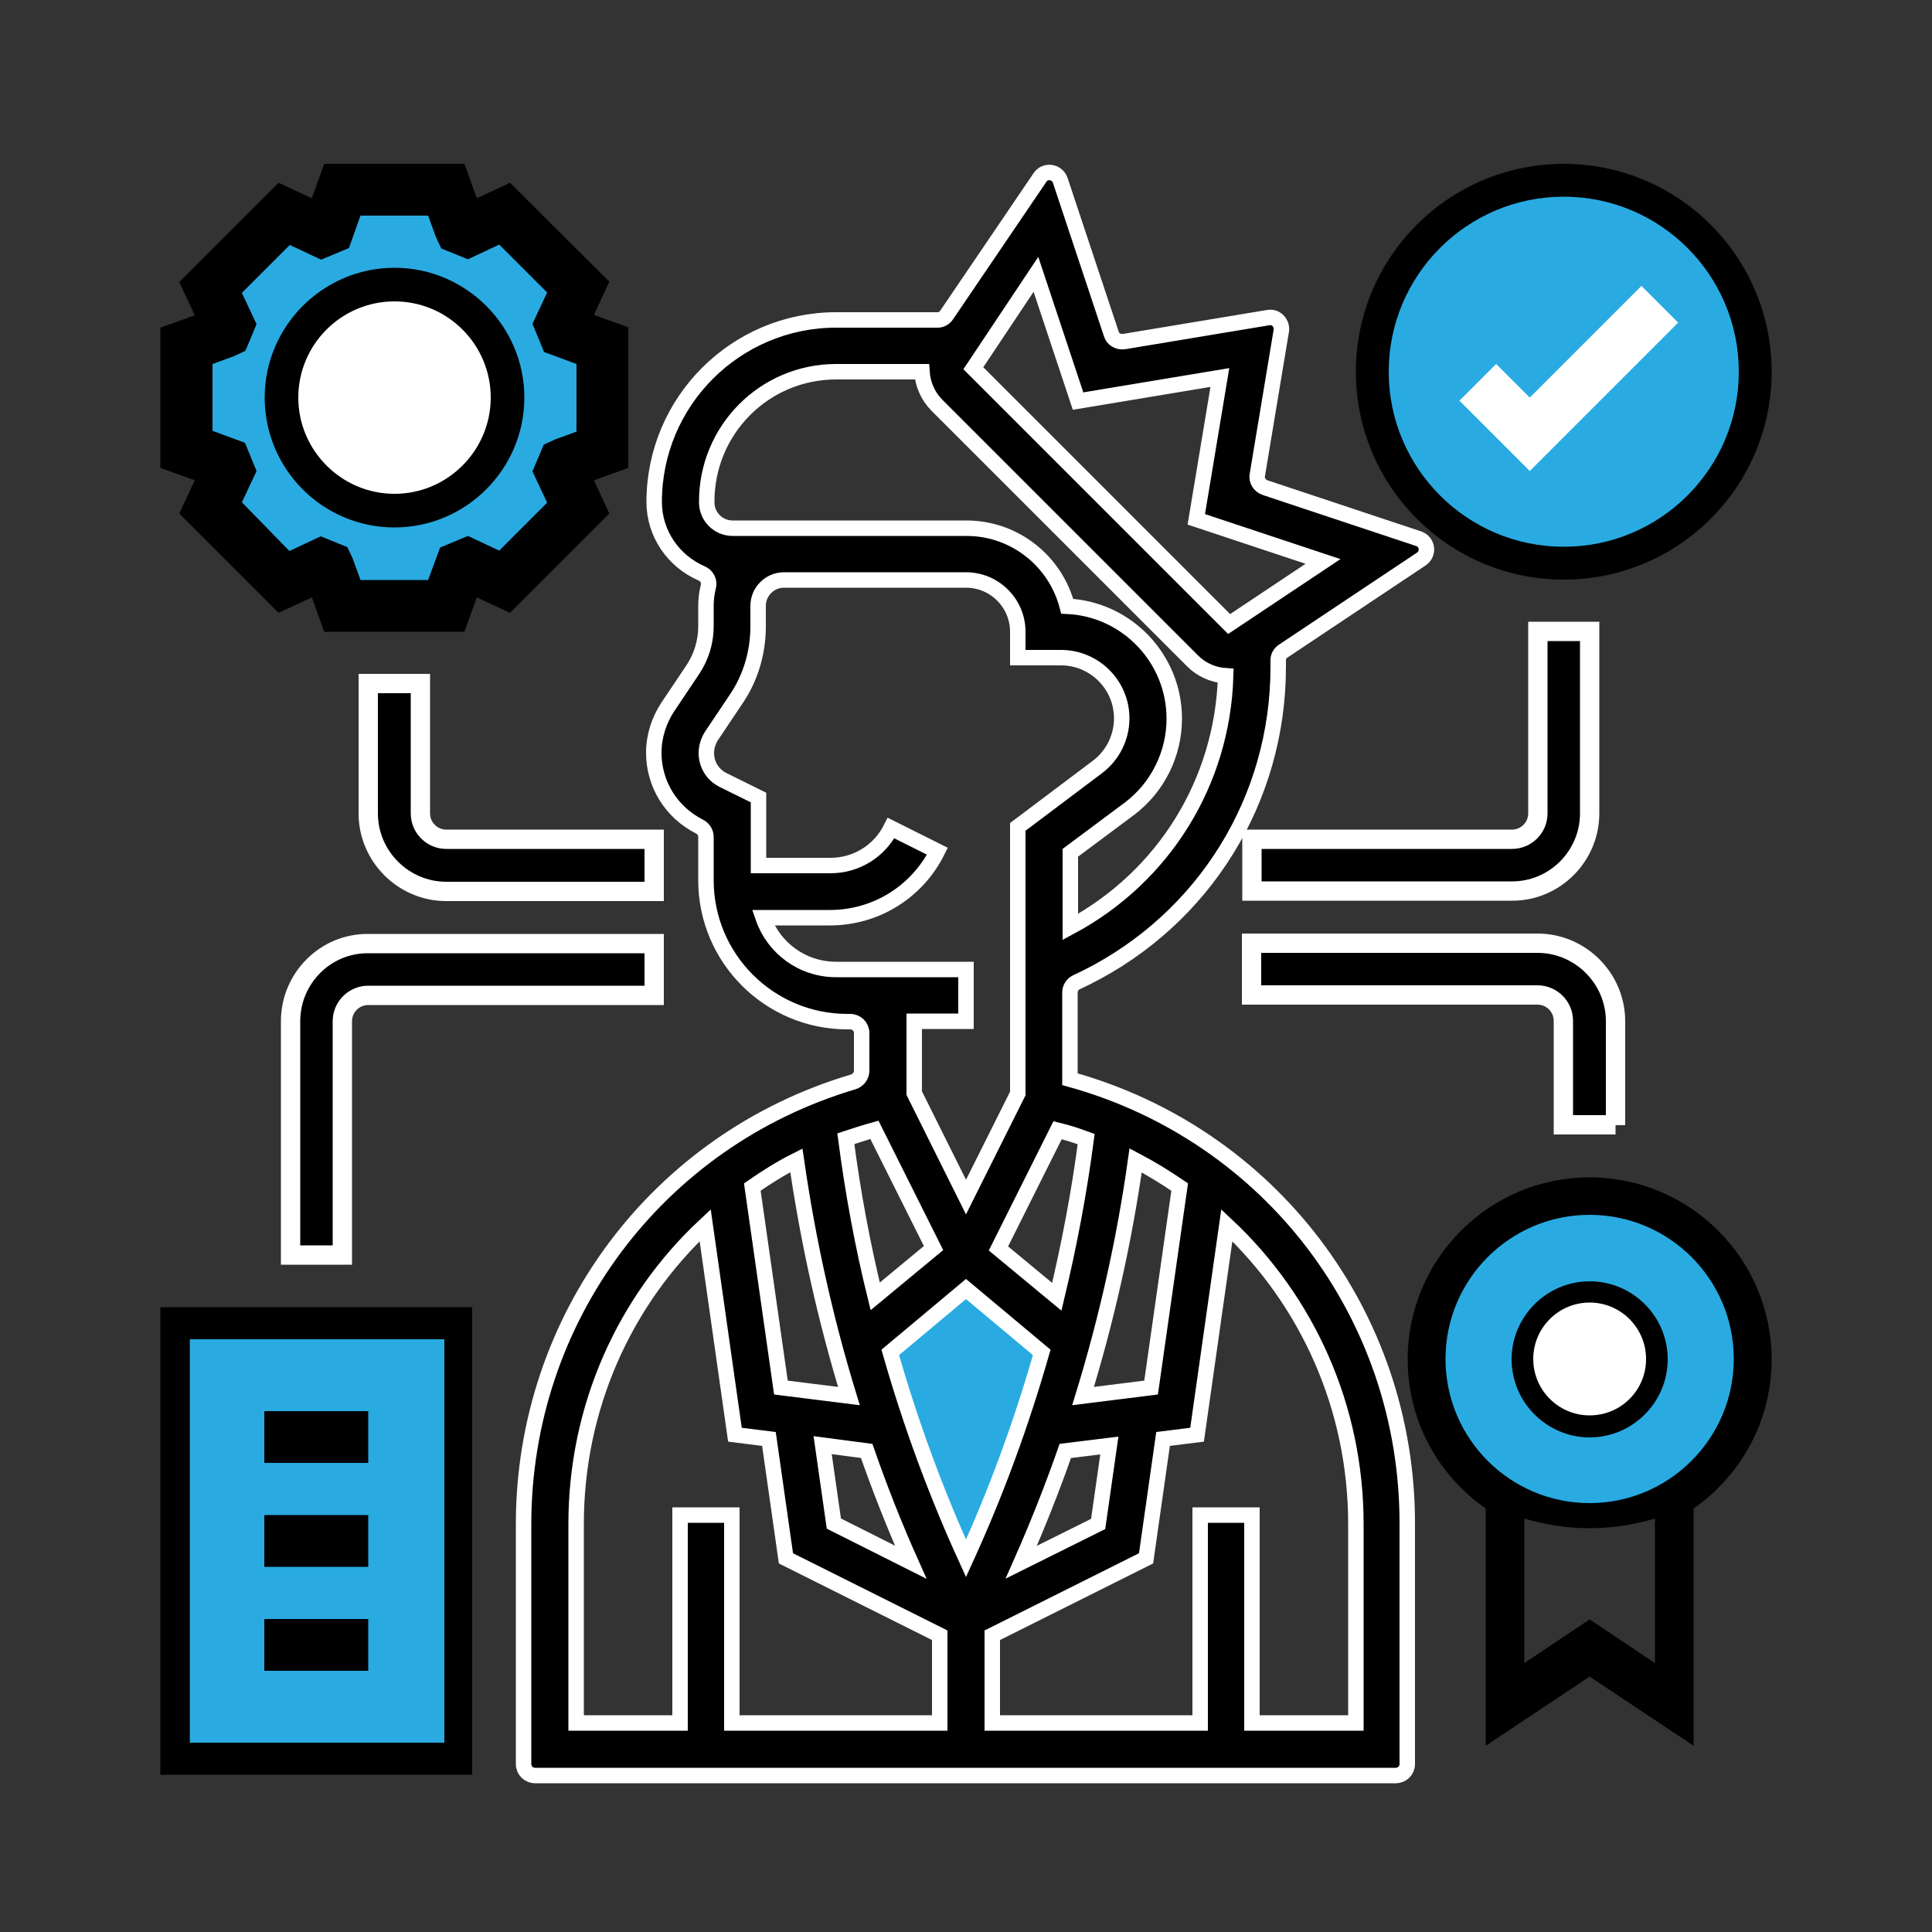 <?xml version="1.0" encoding="utf-8"?>
<!-- Generator: Adobe Illustrator 26.5.0, SVG Export Plug-In . SVG Version: 6.00 Build 0)  -->
<svg version="1.1" xmlns="http://www.w3.org/2000/svg" xmlns:xlink="http://www.w3.org/1999/xlink" x="0px" y="0px"
	 viewBox="0 0 500 500" style="enable-background:new 0 0 500 500;" xml:space="preserve">
<rect x="0" y="0" width="500" height="500" fill="#333333" stroke="none"/>
<style type="text/css">
	.st0{display:none;}
	.st1{display:inline;}
	.st2{fill:#FFFFFF;}
	.st3{fill:#29ABE2;}
	.st4{stroke:#FFFFFF;stroke-width:4;stroke-miterlimit:10;}
	.st5{stroke:#FFFFFF;stroke-width:5;stroke-miterlimit:10;}
</style>
<g id="Layer_1" class="st0">
	<g class="st1">
		<path d="M176.7,268.7c0-22,0-43.5,0-65.5c-7.6,0-15.1,0-22.5,0c-2.4,0-4.9,0.1-7.2-0.3c-7.6-1.5-12.5-8.4-11.8-16.3
			c0.7-8.4,6.6-14.6,14.4-15.1c2.4-0.1,4.8,0,7.4,0c0.4-1,0.8-1.9,0.9-2.8c2-9.2,7.7-15,16.5-18.1c1-0.3,2.4-1.1,2.6-1.9
			c1.6-6.7,6-9.9,13.2-10.1c-1.2-1.3-2-2.3-2.9-3.2c-5.5-5.5-11-10.9-16.4-16.4c-6.4-6.4-6.3-15.1,0.1-21.6
			c12.7-12.7,25.5-25.4,38.1-38.2c1.5-1.5,2.4-3.8,3.4-5.7c2.4-4.3,4.7-8.6,7-13c0.8-1.6,1.7-3.4,1.8-5.2c0.3-4.6,0.1-9.2,0.1-13.8
			c0-2.6,1-4.6,3.9-4.6c2.9,0,3.9,1.9,3.9,4.6c0,3.2,0,6.4,0,10.2c14-7.4,27.5-7.5,41.4,0c0-3.7,0-6.8,0-9.9c0-2.7,0.8-4.9,4-4.9
			c3.2,0,3.9,2.3,3.9,5c0,1.1,0.1,2.2,0,3.3C278,32.7,278.2,40,284,46c1.1,1.1,1.9,2.9,2.2,4.5c1.1,5.4,4.7,9,8.4,12.7
			c11.4,11.3,22.7,22.7,34.1,34c6.8,6.8,6.9,15.2,0.1,22.1c-7.3,7.4-14.6,14.7-22.1,22c-1.5,1.5-2.2,2.7-1.2,5
			c0.9,2.3,0.9,4.9,1.2,6.7c4.1,1.7,8.9,2.3,11.7,5c2.8,2.7,3.5,7.4,5.4,11.8c12.5,1.9,14,3.7,14,17.9c0,35,0,70-0.1,105
			c0,3.5,0.7,4.8,4.5,4.7c13.4-0.3,26.8-0.1,40.2-0.1c11.9,0,18.9,7,18.9,18.9c0,49.4,0,98.8,0,148.1c0,11.6-7.1,18.7-18.8,18.7
			c-88.4,0-176.8,0-265.1,0c-11.6,0-18.8-7.1-18.8-18.7c0-58.8,0-117.6,0-176.4c0-12.3,6.9-19.3,19.3-19.3c18,0,36,0,54,0
			C173.4,268.7,175,268.7,176.7,268.7z M325.1,475.2c1.9,0,3.2,0,4.6,0c17.3,0,34.5,0,51.8,0c8.7,0,12-3.3,12-12
			c0-48.4,0-96.8,0-145.2c0-9.6-3.1-12.7-12.8-12.7c-52.4,0-104.8-0.1-157.2,0.1c-6.3,0-11.5-1.7-16.2-5.8
			c-7.6-6.6-15.4-12.8-23-19.3c-2.8-2.4-5.9-3.5-9.6-3.5c-19,0.1-37.9,0-56.9,0c-7.9,0-11.4,3.6-11.4,11.6c0,58.5,0,117.1,0,175.6
			c0,7.7,3.5,11.3,11.3,11.3c17.9,0,35.7,0,53.6,0c1,0,2.1-0.1,3.5-0.2c0-5.6,0-11,0-16.4c0-12.5,7.1-19.6,19.5-19.6
			c37.1,0,74.1,0,111.2,0c12.4,0,19.5,7,19.5,19.5C325.1,463.9,325.1,469.3,325.1,475.2z M283.2,269.4c-7.2,0-13.4,0-19.5,0
			c-2.3,0-2.8,1.4-2.8,3.3c0,3,0,6,0,9.1c0,2.7-1.1,4.6-3.9,4.5c-2.8,0-3.9-2-3.9-4.6c0-3,0-6,0-9.1c0-7.3,3.8-11.1,11.2-11.1
			c6.8-0.1,13.5,0,20.3,0c8.4-0.1,14.1-5.8,14.1-14.1c0-21.4,0-42.7,0-64.1c0-1.3,0-2.6,0-4.2c-1.8,0-3.1,0-4.4,0
			c-19.2,0-38.4,0-57.6,0c-1.2,0-2.7,0.4-3.5-0.2c-1.3-0.9-3-2.6-2.9-3.8c0-1.3,1.8-2.7,3.1-3.6c0.7-0.5,2.1-0.2,3.2-0.2
			c19.2,0,38.4,0,57.6,0c1.4,0,2.8,0,4.6,0c0-6.6,0-12.6,0-18.6c0-5.2-0.9-6.1-6.1-6.1c-22.8,0-45.6,0-68.4,0c-1.3,0-2.6,0-4.3,0
			c0,3.7,0.3,7-0.1,10.1c-0.2,1.8-1.1,4.4-2.4,4.9c-1.3,0.6-3.9-0.5-5.2-1.7c-4-3.6-7.7-7.6-11.6-11.4c-2.2-2.1-11.6-3-13.9-1.2
			c-0.7,0.5-1,1.4-1.6,2.2c12.6,4.9,14.5,7,19.8,21.7c2.2,0,4.4-0.1,6.7,0c8.7,0.3,15.3,7.4,15.2,16.6c-0.1,8.9-6.4,15.1-15.4,15.2
			c-7.5,0.1-15,0-22.4,0c-1.3,0-2.5,0.1-3.7,0.2c-0.2,0.7-0.3,0.9-0.3,1.1c0,21.4-0.1,42.7,0,64.1c0,0.9,0.5,2.2,1.2,2.7
			c9.4,7.9,18.8,15.8,28.5,23.5c1.7,1.4,4.4,2.3,6.6,2.4c11,0.2,22,0.1,32.9,0.1c1.1,0,2.5-0.3,3.2-1
			C265.7,287.6,274,278.9,283.2,269.4z M183,475.2c1.5,0,2.9,0,4.3,0c27,0,54.1,0,81.1,0c14.8,0,29.7-0.1,44.5,0.1
			c3.2,0,4.6-0.6,4.3-4.1c-0.3-4-0.1-8-0.1-11.9c0-8.9-3.4-12.3-12.2-12.3c-36.3,0-72.7,0-109,0c-1.6,0-3.1,0-4.7,0.2
			c-4.4,0.6-7.9,3.4-8.2,7.8C182.7,461.4,183,468.1,183,475.2z M219.7,138.5c20.4,0,40.2,0,60.4,0c0-6-0.2-11.8,0.1-17.5
			c0.1-1.9,1.1-4.2,2.4-5.6c2.1-2.4,4.7-4.4,7-6.4c-5.1-5.1-9.5-9.6-13.9-14c-17.2,12.6-34.4,12.6-51.6,0.1
			c-4.4,4.4-8.9,8.9-14,13.9c1.7,1.5,3.4,3,5.2,4.4c3.5,2.6,4.7,6,4.4,10.4C219.5,128.6,219.7,133.6,219.7,138.5z M267.7,297.1
			c1.8,0.1,2.8,0.2,3.9,0.2c13,0,26.1-0.1,39.1,0.1c3.2,0,3.7-1.2,3.7-4c-0.1-41.7,0-83.5,0-125.2c0-5.3-2.2-6.9-7.9-5.4
			c0,1.2,0,2.5,0,3.8c0,26.8-0.1,53.6,0.1,80.3c0.1,6.8-2.3,12.1-6.9,16.8c-7.6,7.7-15.1,15.6-22.6,23.4
			C274.1,290.3,271.1,293.4,267.7,297.1z M180.7,195.3c10,0,20,0,30.1,0c5,0,7.9-2.8,8-7.4c0.1-4.8-3.1-8.5-7.8-8.7
			c-2.5-0.1-5.1,0-7.6,0c-6,0-6.5-0.5-6.9-6.5c-0.7-10.9-11.3-18-21.2-14c-6.5,2.6-9.7,7.7-10,14.6c-0.2,5-1,5.8-6,5.9
			c-2.4,0-4.8,0-7.2,0c-5.5,0.1-9,3.4-9,8.6c0,4.7,3.2,7.4,8.7,7.4C161.3,195.3,171,195.3,180.7,195.3z M249.6,96.4
			c16.8,0.4,31.3-13.5,31.6-30.2c0.4-17.6-13.3-32-30.6-32.3c-17-0.3-31.4,13.4-31.8,30.4C218.4,81.8,232,96,249.6,96.4z
			 M211.8,148.7c0-9.5,0-18-0.1-26.5c0-0.8-0.8-1.7-1.3-2.4c-4.1-5.6-9.3-8.9-16.5-7.4c-0.8,0.2-1.7,0-2.5,0c-2.5-0.2-4.2-1.5-4-4.1
			c0.1-2.4,1.7-3.6,4.1-3.7c3.1,0,6.3,0.1,9.4-0.1c1.2-0.1,2.6-0.6,3.5-1.4c4.4-4.2,8.6-8.4,12.8-12.8c0.5-0.5,1-1.8,0.7-2.4
			c-2.6-6-5.3-11.9-8-18c-11.1,11.1-22.7,22.6-34.2,34.3c-2.4,2.5-2.4,6,0.1,8.5C187.5,124.5,199.3,136.2,211.8,148.7z M288.1,138.3
			c8.4,1.4,9.2,1.2,14.7-4.3c6.6-6.6,13.1-13.1,19.7-19.7c4.6-4.6,4.6-7.6-0.1-12.2c-7.7-7.7-15.4-15.3-23-23
			c-3.3-3.3-6.4-6.8-9.2-9.8c-2.9,6.5-5.6,12.3-8.1,18.3c-0.3,0.7,0.3,2.2,1,2.9c4,4.2,8.1,8.3,12.3,12.3c0.9,0.9,2.5,1.4,3.8,1.5
			c3.1,0.2,6.3,0.1,9.4,0.1c2.4,0,3.9,1.4,4,3.8c0.1,2.4-1.4,3.8-3.8,4c-1.7,0.1-3.4,0.3-5.1,0.1c-5-0.8-8.9,0.8-11.8,4.9
			c-1.2,1.6-3.5,3-3.6,4.7C287.8,127.3,288.1,132.9,288.1,138.3z M329.9,297c0-1.4,0-2.6,0-3.8c0-36.4,0-72.9,0-109.3
			c0-5.6-2-7-7.4-5.5c0,39.5,0,79,0,118.6C325,297,327.2,297,329.9,297z"/>
		<path d="M106.7,205.4c-0.1,2.5-0.2,3.8-0.2,5c0,12.7,0,25.3,0,38c0,2.9-0.7,5.3-4,5.3c-3.3,0-4.1-2.5-3.9-5.3c0-1,0-1.9,0-2.9
			c0-11.7,0-23.4,0-35.1c0-1.2,0-2.4,0-4.7c-3.9,3.9-7.2,7.1-10.5,10.4c-3.6,3.6-5.9,4.2-7.9,2.1c-1.9-2-1.3-4.1,2.2-7.6
			c5.3-5.3,10.6-10.6,15.9-15.9c3.4-3.4,5.1-3.5,8.5-0.1c5.6,5.6,11.3,11.2,16.9,16.9c2.7,2.8,3.2,5.1,1.1,6.8
			c-2.7,2.3-4.8,0.8-6.8-1.3C114.4,213.4,110.9,209.8,106.7,205.4z"/>
		<path d="M401.3,206.8c0,3.1,0,6.2,0,9.3c0,10.9,0,21.7,0,32.6c0,2.9-0.9,5.2-4.2,5.1c-3.1-0.1-3.7-2.4-3.7-5.1c0-12.7,0-25.3,0-38
			c0-1.3,0-2.6,0-5c-4.4,4.3-8,8-11.6,11.5c-2.6,2.6-5.1,3-6.8,1c-2.2-2.6-0.8-4.6,1.2-6.6c5.7-5.7,11.4-11.4,17.1-17.1
			c3.1-3.1,4.9-3,8,0c5.8,5.8,11.6,11.6,17.4,17.4c1.9,1.9,3.1,4,1,6.3c-2.2,2.4-4.5,1.5-6.6-0.6c-3.6-3.7-7.2-7.4-10.8-11.2
			C402,206.5,401.7,206.7,401.3,206.8z"/>
		<path class="st2" d="M325.1,475.2c0-5.9,0-11.3,0-16.7c0-12.5-7.1-19.5-19.5-19.5c-37.1,0-74.1,0-111.2,0
			c-12.4,0-19.5,7.1-19.5,19.6c0,5.4,0,10.8,0,16.4c-1.4,0.1-2.5,0.2-3.5,0.2c-17.9,0-35.7,0-53.6,0c-7.7,0-11.3-3.6-11.3-11.3
			c0-58.5,0-117.1,0-175.6c0-8,3.6-11.6,11.4-11.6c19,0,37.9,0,56.9,0c3.7,0,6.7,1.1,9.6,3.5c7.6,6.5,15.4,12.8,23,19.3
			c4.7,4.1,9.9,5.8,16.2,5.8c52.4-0.1,104.8-0.1,157.2-0.1c9.7,0,12.8,3.1,12.8,12.7c0,48.4,0,96.8,0,145.2c0,8.7-3.3,12-12,12
			c-17.3,0-34.5,0-51.8,0C328.3,475.2,327,475.2,325.1,475.2z M250.3,398.9c-7.6,0-15.2,0-22.8,0c-18.2,0-36.4,0-54.7,0
			c-2.9,0-5.2,0.9-5.2,4.1c0.1,3.1,2.4,3.9,5.1,3.8c0.5,0,1,0,1.4,0c50.6,0,101.1,0,151.7,0c1,0,2.2,0.3,2.8-0.1
			c1.3-1,3.3-2.4,3.2-3.6c-0.1-1.4-1.8-3-3.2-4c-0.7-0.5-2.1-0.2-3.2-0.2C300.5,398.9,275.4,398.9,250.3,398.9z M250,345.1
			c-25.1,0-50.2,0-75.3,0c-1.1,0-2.4-0.4-3.2,0.1c-1.5,0.9-3.6,2.3-3.6,3.5c-0.1,1.3,1.8,2.9,3.2,4c0.7,0.5,2.1,0.2,3.2,0.2
			c50.4,0,100.9,0,151.3,0c1.3,0,2.9,0.2,3.9-0.4c1.2-0.8,2.8-2.6,2.6-3.7c-0.2-1.4-1.9-2.7-3.2-3.6c-0.8-0.5-2.1-0.2-3.2-0.2
			C300.4,345.1,275.2,345.1,250,345.1z M210.5,372c-11.8,0-23.7,0-35.5,0c-0.7,0-1.5,0-2.2,0c-2.8-0.2-5,0.8-5.1,3.8
			c-0.1,3.2,2.3,4.1,5.2,4.1c24.9,0,49.7,0,74.6,0c2.9,0,5.2-0.7,5.2-4c0-3.4-2.5-3.9-5.3-3.9C235.1,372,222.8,372,210.5,372z
			 M153.4,305.2C153.4,305.2,153.4,305.2,153.4,305.2c9.5,0,19.1,0,28.6,0c2.8,0,5.5-0.2,5.8-3.9c0.2-2.7-1.6-4-5.5-4
			c-19.2,0-38.3,0-57.5,0c-2.8,0-5.3,0.5-5.2,4c0.1,3.4,2.5,3.9,5.3,3.9C134.3,305.1,143.8,305.2,153.4,305.2z M299.4,372
			c-9.3,0-18.6,0-27.8,0c-2.8,0-4.9,0.9-4.9,4c0,3.1,2.2,3.9,5,3.9c18.4,0,36.9,0,55.3,0c2.9,0,5.3-0.9,5.2-4c0-3.2-2.5-3.9-5.4-3.9
			C317.7,372.1,308.5,372,299.4,372z"/>
		<path class="st2" d="M283.2,269.4c-9.2,9.5-17.5,18.2-25.9,26.8c-0.7,0.7-2.1,1-3.2,1c-11,0.1-22,0.2-32.9-0.1
			c-2.2,0-4.9-1-6.6-2.4c-9.6-7.7-19-15.6-28.5-23.5c-0.7-0.6-1.2-1.8-1.2-2.7c0-21.4,0-42.7,0-64.1c0-0.2,0.1-0.5,0.3-1.1
			c1.1-0.1,2.4-0.2,3.7-0.2c7.5,0,15,0,22.4,0c9-0.1,15.3-6.4,15.4-15.2c0.1-9.1-6.5-16.2-15.2-16.6c-2.3-0.1-4.6,0-6.7,0
			c-5.3-14.7-7.1-16.8-19.8-21.7c0.5-0.8,0.9-1.7,1.6-2.2c2.4-1.8,11.8-1,13.9,1.2c3.9,3.8,7.5,7.8,11.6,11.4
			c1.3,1.2,3.9,2.2,5.2,1.7c1.3-0.6,2.2-3.1,2.4-4.9c0.4-3.2,0.1-6.5,0.1-10.1c1.7,0,3,0,4.3,0c22.8,0,45.6,0,68.4,0
			c5.2,0,6.1,0.9,6.1,6.1c0,6,0,12,0,18.6c-1.8,0-3.2,0-4.6,0c-19.2,0-38.4,0-57.6,0c-1.1,0-2.4-0.3-3.2,0.2
			c-1.3,0.9-3.1,2.4-3.1,3.6c0,1.3,1.6,2.9,2.9,3.8c0.8,0.6,2.3,0.2,3.5,0.2c19.2,0,38.4,0,57.6,0c1.3,0,2.6,0,4.4,0
			c0,1.6,0,2.9,0,4.2c0,21.4,0,42.7,0,64.1c0,8.3-5.7,14-14.1,14.1c-6.8,0.1-13.5,0-20.3,0c-7.4,0.1-11.1,3.8-11.2,11.1
			c0,3,0,6,0,9.1c0,2.7,1.1,4.6,3.9,4.6c2.8,0,4-1.8,3.9-4.5c0-3,0-6,0-9.1c0-2,0.6-3.3,2.8-3.3
			C269.8,269.4,275.9,269.4,283.2,269.4z M241.7,235.3c12.8,0,25.6,0,38.4,0c2.7,0,4.6-0.9,4.6-3.8c0-2.9-1.9-4-4.5-4
			c-0.4,0-0.7,0-1.1,0c-25,0-50,0-74.9,0c-3.9,0-5.7,1.4-5.6,4.1c0.2,3.5,2.7,3.8,5.4,3.8C216.6,235.3,229.2,235.3,241.7,235.3z
			 M257.6,193.5c-7.5,0-15,0-22.4,0c-2.9,0-5.3,0.7-5.2,4.1c0.1,3.1,2.4,3.8,5.1,3.8c14.8,0,29.7,0,44.5,0c2.8,0,5.2-0.7,5.1-4.1
			c-0.1-3.2-2.4-3.8-5.1-3.8C272.3,193.5,264.9,193.5,257.6,193.5z M261.5,244.5c-6.3,0-12.5,0-18.8,0c-2.8,0-4.9,1-4.9,4
			c0,3,2.2,3.9,5,3.9c12.3,0,24.6,0,36.9,0c2.7,0,4.9-0.7,5-3.8c0.1-3.4-2.3-4.1-5.1-4.1C273.5,244.6,267.5,244.5,261.5,244.5z
			 M222.1,218.4c6.3,0,12.5,0,18.8,0c2.6,0,4.6-1,4.7-3.9c0-3.1-2-4-4.8-4c-12.3,0-24.6,0-36.9,0c-2.8,0-5.3,0.7-5.2,4
			c0.1,3.4,2.6,3.9,5.4,3.9C210,218.4,216.1,218.4,222.1,218.4z M222.1,269.4c6,0,12,0,18.1,0c2.8,0,5.3-0.4,5.4-3.8
			c0-3.3-2.4-4.1-5.2-4.1c-12.2,0-24.3,0-36.5,0c-2.8,0-5.2,0.7-5.2,4.1c0,3.1,2.3,3.8,5,3.8C209.8,269.3,216,269.4,222.1,269.4z
			 M230.3,278.6c-3.6,0-7.2,0.1-10.8,0c-2.7-0.1-4.6,1-4.7,3.8c-0.1,2.7,1.7,4.1,4.4,4.1c7.3,0,14.7,0,22,0c2.7,0,4.4-1.3,4.3-4.2
			c-0.1-2.7-1.9-3.7-4.4-3.7C237.5,278.6,233.9,278.6,230.3,278.6z M213.6,252.4c3.6,0,7.2,0,10.8,0c2.6,0,4.2-1.4,4.2-4
			c-0.1-2.5-1.6-3.9-4.3-3.9c-7.1,0-14.2,0-21.3,0c-2.5,0-4.3,1.1-4.3,3.8c-0.1,2.9,1.8,4,4.4,4.1
			C206.6,252.4,210.1,252.4,213.6,252.4z M270,218.4c3.5,0,7,0,10.5,0c2.5,0,4.2-1.3,4.2-3.9c0-2.7-1.6-3.9-4.1-3.9
			c-7.1,0-14.2,0-21.3,0c-2.7,0-4.5,1.1-4.4,4c0.1,2.7,1.8,3.8,4.3,3.8C262.8,218.4,266.4,218.4,270,218.4z"/>
		<path class="st3" d="M183,475.2c0-7.1-0.3-13.7,0.1-20.3c0.3-4.4,3.8-7.3,8.2-7.8c1.5-0.2,3.1-0.2,4.7-0.2c36.3,0,72.7,0,109,0
			c8.8,0,12.2,3.5,12.2,12.3c0,4-0.2,8,0.1,11.9c0.3,3.5-1.1,4.2-4.3,4.1c-14.8-0.1-29.7-0.1-44.5-0.1c-27,0-54.1,0-81.1,0
			C185.9,475.2,184.5,475.2,183,475.2z"/>
		<path class="st3" d="M267.7,297.1c3.4-3.6,6.4-6.8,9.3-9.8c7.5-7.8,15-15.7,22.6-23.4c4.6-4.7,6.9-10,6.9-16.8
			c-0.2-26.8-0.1-53.6-0.1-80.3c0-1.3,0-2.6,0-3.8c5.7-1.5,7.9,0,7.9,5.4c0,41.7,0,83.5,0,125.2c0,2.8-0.5,4-3.7,4
			c-13-0.2-26.1-0.1-39.1-0.1C270.5,297.3,269.5,297.2,267.7,297.1z"/>
		<path class="st3" d="M180.7,195.3c-9.7,0-19.3,0-29,0c-5.5,0-8.7-2.7-8.7-7.4c0-5.2,3.4-8.6,9-8.6c2.4,0,4.8,0,7.2,0
			c5,0,5.8-0.9,6-5.9c0.3-6.9,3.5-12,10-14.6c9.9-4,20.5,3.1,21.2,14c0.4,6,0.9,6.5,6.9,6.5c2.5,0,5.1-0.1,7.6,0
			c4.7,0.2,7.9,3.9,7.8,8.7c-0.1,4.6-3,7.3-8,7.4C200.7,195.3,190.7,195.3,180.7,195.3z"/>
		<path class="st3" d="M249.6,96.4C232,96,218.4,81.8,218.7,64.3c0.4-17,14.8-30.7,31.8-30.4c17.4,0.3,31,14.7,30.6,32.3
			C280.8,82.9,266.3,96.8,249.6,96.4z M250.1,44.6c-11.6,0-20.9,9.1-20.8,20.5c0.1,11.6,9.2,20.6,20.7,20.7
			c11.4,0.1,20.7-9.3,20.7-20.8C270.6,53.8,261.4,44.6,250.1,44.6z"/>
		<path class="st2" d="M211.8,148.7c-12.5-12.5-24.3-24.2-36-36c-2.5-2.5-2.6-6.1-0.1-8.5c11.5-11.7,23.1-23.2,34.2-34.3
			c2.7,6,5.4,11.9,8,18c0.3,0.6-0.2,1.8-0.7,2.4c-4.2,4.3-8.4,8.6-12.8,12.8c-0.8,0.8-2.3,1.3-3.5,1.4c-3.1,0.2-6.3,0-9.4,0.1
			c-2.4,0-4,1.3-4.1,3.7c-0.1,2.6,1.5,3.9,4,4.1c0.8,0.1,1.7,0.2,2.5,0c7.3-1.4,12.4,1.9,16.5,7.4c0.5,0.7,1.3,1.6,1.3,2.4
			C211.8,130.6,211.8,139.2,211.8,148.7z"/>
		<path class="st2" d="M288.1,138.3c0-5.4-0.3-11,0.2-16.4c0.1-1.7,2.4-3.1,3.6-4.7c3-4.1,6.8-5.7,11.8-4.9c1.6,0.2,3.4,0.1,5.1-0.1
			c2.4-0.2,3.9-1.6,3.8-4c-0.1-2.4-1.6-3.7-4-3.8c-3.1-0.1-6.3,0.1-9.4-0.1c-1.3-0.1-2.8-0.7-3.8-1.5c-4.2-4-8.3-8.1-12.3-12.3
			c-0.7-0.7-1.3-2.2-1-2.9c2.5-5.9,5.2-11.8,8.1-18.3c2.8,3,5.9,6.5,9.2,9.8c7.6,7.7,15.3,15.4,23,23c4.7,4.7,4.7,7.6,0.1,12.2
			c-6.6,6.6-13.1,13.1-19.7,19.7C297.4,139.5,296.6,139.7,288.1,138.3z"/>
		<path class="st2" d="M329.9,297c-2.6,0-4.9,0-7.4,0c0-39.6,0-79.1,0-118.6c5.4-1.5,7.4,0,7.4,5.5c0,36.4,0,72.9,0,109.3
			C329.9,294.4,329.9,295.6,329.9,297z"/>
		<path d="M250.3,398.9c25.1,0,50.2,0,75.3,0c1.1,0,2.5-0.4,3.2,0.2c1.4,1.1,3.1,2.6,3.2,4c0.1,1.1-1.9,2.6-3.2,3.6
			c-0.6,0.5-1.9,0.1-2.8,0.1c-50.6,0-101.1,0-151.7,0c-0.5,0-1,0-1.4,0c-2.7,0.1-5-0.7-5.1-3.8c-0.1-3.3,2.3-4.1,5.2-4.1
			c18.2,0,36.4,0,54.7,0C235.1,398.9,242.7,398.9,250.3,398.9z"/>
		<path d="M250,345.1c25.2,0,50.4,0,75.6,0c1.1,0,2.4-0.4,3.2,0.2c1.3,0.9,3,2.3,3.2,3.6c0.2,1.1-1.4,2.8-2.6,3.7
			c-1,0.6-2.6,0.4-3.9,0.4c-50.4,0-100.9,0-151.3,0c-1.1,0-2.5,0.3-3.2-0.2c-1.4-1.1-3.2-2.7-3.2-4c0.1-1.3,2.1-2.6,3.6-3.5
			c0.8-0.5,2.1-0.1,3.2-0.1C199.8,345.1,224.9,345.1,250,345.1z"/>
		<path d="M210.5,372c12.3,0,24.6,0,36.9,0c2.8,0,5.3,0.4,5.3,3.9c0,3.3-2.3,4-5.2,4c-24.9,0-49.7,0-74.6,0c-2.9,0-5.3-0.9-5.2-4.1
			c0.1-3,2.3-4,5.1-3.8c0.7,0,1.4,0,2.2,0C186.8,372,198.6,372,210.5,372z"/>
		<path d="M153.4,305.2c-9.5,0-19.1,0-28.6,0c-2.8,0-5.3-0.5-5.3-3.9c-0.1-3.4,2.4-4,5.2-4c19.2,0,38.3,0,57.5,0
			c3.9,0,5.7,1.3,5.5,4c-0.3,3.7-3,3.9-5.8,3.9C172.4,305.2,162.9,305.2,153.4,305.2C153.4,305.2,153.4,305.2,153.4,305.2z"/>
		<path d="M299.4,372c9.2,0,18.3,0,27.5,0c2.9,0,5.3,0.6,5.4,3.9c0,3.2-2.3,4.1-5.2,4c-18.4,0-36.9,0-55.3,0c-2.7,0-4.9-0.8-5-3.9
			c0-3.1,2.1-4,4.9-4C280.8,372,290.1,372,299.4,372z"/>
		<path d="M241.7,235.3c-12.5,0-25.1,0-37.6,0c-2.7,0-5.2-0.3-5.4-3.8c-0.2-2.7,1.7-4.1,5.6-4.1c25,0,50,0,74.9,0c0.4,0,0.7,0,1.1,0
			c2.6,0.1,4.5,1.1,4.5,4c0,2.9-2,3.8-4.6,3.8C267.3,235.3,254.5,235.3,241.7,235.3z"/>
		<path d="M257.6,193.5c7.4,0,14.7,0,22.1,0c2.7,0,5,0.6,5.1,3.8c0.1,3.4-2.3,4.1-5.1,4.1c-14.8,0-29.7,0-44.5,0
			c-2.7,0-5-0.8-5.1-3.8c-0.1-3.3,2.3-4.1,5.2-4.1C242.6,193.5,250.1,193.5,257.6,193.5z"/>
		<path d="M261.5,244.5c6,0,12,0,18.1,0c2.9,0,5.2,0.7,5.1,4.1c-0.1,3.1-2.3,3.8-5,3.8c-12.3,0-24.6,0-36.9,0c-2.8,0-5-0.9-5-3.9
			c0-3,2.1-4,4.9-4C249,244.6,255.2,244.5,261.5,244.5z"/>
		<path d="M222.1,218.4c-6,0-12,0-18.1,0c-2.8,0-5.3-0.5-5.4-3.9c-0.1-3.4,2.4-4,5.2-4c12.3,0,24.6,0,36.9,0c2.8,0,4.8,0.9,4.8,4
			c0,2.9-2,3.9-4.7,3.9C234.6,218.4,228.3,218.4,222.1,218.4z"/>
		<path d="M222.1,269.4c-6.1,0-12.3,0-18.4,0c-2.7,0-5-0.7-5-3.8c0-3.3,2.3-4.1,5.2-4.1c12.2,0,24.3,0,36.5,0c2.8,0,5.2,0.7,5.2,4.1
			c0,3.4-2.6,3.9-5.4,3.8C234.1,269.3,228.1,269.4,222.1,269.4z"/>
		<path d="M230.3,278.6c3.6,0,7.2,0,10.8,0c2.5,0,4.3,1,4.4,3.7c0.1,2.8-1.6,4.1-4.3,4.2c-7.3,0-14.7,0-22,0c-2.7,0-4.5-1.4-4.4-4.1
			c0.1-2.7,2-3.8,4.7-3.8C223.1,278.6,226.7,278.6,230.3,278.6z"/>
		<path d="M213.6,252.4c-3.5,0-7,0-10.5,0c-2.7,0-4.5-1.2-4.4-4.1c0.1-2.7,1.8-3.8,4.3-3.8c7.1,0,14.2,0,21.3,0
			c2.6,0,4.2,1.3,4.3,3.9c0.1,2.6-1.6,3.9-4.2,4C220.8,252.4,217.2,252.4,213.6,252.4z"/>
		<path d="M270,218.4c-3.6,0-7.2,0-10.8,0c-2.5,0-4.2-1.1-4.3-3.8c-0.1-2.9,1.7-4,4.4-4c7.1,0,14.2,0,21.3,0c2.5,0,4.2,1.3,4.1,3.9
			c0,2.6-1.7,3.9-4.2,3.9C277,218.4,273.5,218.4,270,218.4z"/>
		<path d="M250.1,44.6c11.3,0,20.5,9.2,20.5,20.5c0,11.5-9.3,20.8-20.7,20.8c-11.6-0.1-20.6-9.1-20.7-20.7
			C229.2,53.7,238.5,44.6,250.1,44.6z M250.1,52.5c-6.9-0.1-12.7,5.5-12.9,12.4c-0.1,7.1,5.6,13,12.6,13.1
			c6.9,0.1,12.7-5.6,12.8-12.5C262.8,58.3,257.2,52.5,250.1,52.5z"/>
	</g>
</g>
<g id="Layer_2">
	<g>
		<polygon class="st3" points="224.3,343.2 249.9,411.7 280.3,345 250,323.6 		"/>
		<circle class="st3" cx="411.5" cy="352.2" r="39"/>
		<circle class="st2" cx="412" cy="351.7" r="16.3"/>
		<rect x="49.2" y="344.4" class="st3" width="67.6" height="109.6"/>
		<path class="st3" d="M58.4,71c0.1,0.2,14.6-13.5,14.6-13.5l8.9-1.7l13.4-6.3h19.5l7.4,6.3l10.1,4.4l15,13.7l8.2,14.2v22.1
			l-6.3,12.8l0,4.1l-13.4,16c0,0-15,6.6-17.1,6.8s-6.5,9.4-9.8,7.8c-3.3-1.6-22-7-23.1-7.8c-1.2-0.8-0.4-3.2-3.8-3.5
			c-3.4-0.3-11.4-4.3-17.4-8.3s-6.1-20.4-6.1-20.4l-9.9-5.6c0,0,3.6-12.6,3.3-19.8S58.4,71,58.4,71z"/>
		<circle class="st2" cx="102" cy="102.7" r="27"/>
		<circle class="st3" cx="405" cy="96.7" r="46.5"/>
		<g>
			<path class="st4" d="M276.9,279.3v-22.4c0-1.1,0.6-2.2,1.7-2.7l2.5-1.2c30.6-15.3,49.7-46.1,49.7-80.4c0-0.5,0-1,0-1.5
				c-0.1-1.1,0.5-2.1,1.3-2.6l35.7-23.8c2.1-1.4,1.7-4.5-0.7-5.3l-39.7-13.2c-1.4-0.5-2.3-1.9-2-3.3l6.2-37.3c0.3-2-1.4-3.8-3.4-3.4
				l-37.3,6.2c-1.5,0.2-2.9-0.6-3.3-2l-13.2-39.7c-0.8-2.4-4-2.8-5.3-0.7L245,81.5c-0.6,0.9-1.6,1.4-2.6,1.3c-0.5,0-1,0-1.5,0h-24.5
				c-26,0-47.1,21.1-47.1,47.1c0,8.3,5.1,15.4,12.3,18.5c1.4,0.6,2.1,2.1,1.7,3.5c-0.4,1.6-0.6,3.2-0.6,4.9v5.3
				c0,4-1.2,7.9-3.4,11.2l-6.5,9.7c-2.3,3.5-3.6,7.6-3.6,11.8c0,8.1,4.5,15.4,11.8,19.1l0,0c1,0.5,1.7,1.5,1.7,2.7v11.2
				c0,20.2,16.4,36.6,36.6,36.6h0.7c1.7,0,3,1.3,3,3v9.7c0,1.3-0.9,2.5-2.2,2.9c-50.6,15-85.3,61.1-85.3,114.5v62c0,1.7,1.3,3,3,3
				h222.7c1.7,0,3-1.3,3-3v-62C364.3,340.2,328.6,293.6,276.9,279.3L276.9,279.3z M250,333.6l19.6,16.4c-5.2,18.2-11.7,36-19.6,53.3
				c-7.9-17.3-14.4-35.1-19.6-53.3L250,333.6z M219.7,361.3l-17.6-2.2l-7.4-51.9c3.6-2.5,7.4-4.9,11.4-6.9
				C209.1,321.1,213.6,341.4,219.7,361.3L219.7,361.3z M224.3,375.5c3.4,9.8,7.2,19.4,11.4,28.8l-19.9-10l-2.9-20.3L224.3,375.5z
				 M275.7,375.5l11.4-1.4l-2.9,20.3l-19.9,9.9C268.5,394.8,272.3,385.2,275.7,375.5z M297.9,359.1l-17.6,2.2
				c6.1-19.9,10.7-40.3,13.6-61c4,2.1,7.7,4.4,11.4,6.9L297.9,359.1z M281.1,294.8c-1.8,13.8-4.4,27.4-7.6,40.8l-15.1-12.5
				l15.3-30.6C276.2,293.1,278.7,293.9,281.1,294.8z M268.1,71l10.9,32.8l36.7-6.1l-6.1,36.7l32.8,10.9l-24.3,16.2l-66.2-66.2
				L268.1,71z M216.4,96.2h22.2c0.2,3.2,1.5,6.3,3.9,8.7l66.2,66.2c2.3,2.3,5.4,3.6,8.5,3.8c-0.8,27.5-16,52-40.2,65v-19.2
				l15.3-11.4c7.3-5.5,11.6-14.2,11.6-23.3c0-15.6-12.3-28.4-27.7-29.1c-3-11.6-13.5-20.2-26.1-20.2h-40.3h-20.2
				c-3.7,0-6.7-3-6.7-6.7C182.8,111.3,197.8,96.2,216.4,96.2L216.4,96.2z M216.4,250.9c-8.8,0-16.2-5.6-18.9-13.4h17.3
				c11.8,0,22.5-6.6,27.8-17.2l-12-6c-3,6-9,9.7-15.7,9.7h-18.6v-17.6l-9.1-4.5c-2.7-1.3-4.4-4-4.4-7c0-1.6,0.5-3.1,1.3-4.4l6.5-9.7
				c3.7-5.5,5.6-12,5.6-18.7v-5.3c0-3.7,3-6.7,6.7-6.7H250c7.4,0,13.4,6,13.4,13.4v6.7h11.2c8.6,0,15.7,7,15.7,15.7
				c0,4.9-2.3,9.6-6.3,12.6l-20.6,15.5v69L250,309.8l-13.4-26.9v-18.6H250v-13.4H216.4z M226.3,292.4l15.3,30.6l-15.1,12.5
				c-3.3-13.4-5.8-27-7.6-40.8C221.3,293.9,223.8,293.1,226.3,292.4z M149.1,394.4c0-30.3,12.6-57.9,33.4-77.3l7.7,54.2l8.8,1.1
				l4.4,30.9l39.8,19.9v22.7h-53.8v-53.8H176v53.8h-26.9L149.1,394.4z M350.9,445.9H324v-53.8h-13.4v53.8h-53.8v-22.7l39.8-19.9
				l4.4-30.9l8.8-1.1l7.7-54.2c20.8,19.5,33.4,47.1,33.4,77.3L350.9,445.9z"/>
			<path d="M41.5,459.3h80.7v-121H41.5V459.3z M49,346.6h66V451H49V346.6z"/>
			<path d="M404.7,150c29.7,0,53.8-24.1,53.8-53.8s-24.1-53.8-53.8-53.8c-29.7,0-53.8,24.1-53.8,53.8S375,150,404.7,150z
				 M404.7,50.9c25,0,45.3,20.3,45.3,45.3s-20.3,45.3-45.3,45.3s-45.3-20.3-45.3-45.3S379.7,50.9,404.7,50.9z"/>
			<path class="st2" d="M434.3,83.5l-9.5-9.5l-28.9,28.9l-8.7-8.7l-9.5,9.5l18.2,18.2L434.3,83.5z"/>
			<path d="M46.4,132.9l25.7,25.7l8.6-4l3.2,8.9h36.3l3.2-8.9l8.6,4l25.7-25.7l-4-8.6l8.9-3.2V84.7l-8.9-3.2l4-8.6L132,47.3l-8.6,4
				l-3.2-8.9H83.9l-3.2,8.9l-8.6-4L46.4,73l4,8.6l-8.9,3.2v36.3l8.9,3.2L46.4,132.9z M55,94.2l5.5-2l3-1.4l2.9-6.9l-3.8-8.1L75,63.4
				l8.1,3.8l7.2-3l3-8.4h17.5l2,5.5l1.4,3l6.9,2.8l8.1-3.8l12.4,12.4l-3.8,8.1l3,7.3l8.4,3.1v17.5l-5.5,2l-3,1.4l-2.9,6.9l3.8,8.1
				l-12.4,12.4l-8.1-3.8l-7.2,3l-3.1,8.4H93.3l-2-5.5l-1.4-3l-6.9-2.8l-8.1,3.8L62.6,130l3.8-8.1l-3-7.3l-8.4-3.1V94.2z"/>
			<path d="M102.1,136.5c18.5,0,33.6-15.1,33.6-33.6s-15.1-33.6-33.6-33.6s-33.6,15.1-33.6,33.6S83.5,136.5,102.1,136.5z M102.1,78
				c13.8,0,24.9,11.2,24.9,24.9s-11.2,24.9-24.9,24.9s-24.9-11.2-24.9-24.9S88.3,78,102.1,78z"/>
			<path d="M411.4,331.6c-11.1,0-20.2,9.1-20.2,20.2c0,11.1,9.1,20.2,20.2,20.2c11.1,0,20.2-9.1,20.2-20.2
				C431.6,340.6,422.5,331.6,411.4,331.6z M411.4,366.3c-8.1,0-14.6-6.6-14.6-14.6c0-8,6.5-14.6,14.6-14.6c8.1,0,14.6,6.6,14.6,14.6
				C426,359.8,419.5,366.3,411.4,366.3z"/>
			<path d="M411.4,304.7c-26,0-47.1,21.1-47.1,47.1c0,16,8,30.1,20.2,38.6v61.4l26.9-17.9l26.9,17.9v-61.4
				c12.2-8.5,20.2-22.6,20.2-38.6C458.5,325.8,437.3,304.7,411.4,304.7z M428.3,430.4l-16.9-11.3l-16.9,11.3V393
				c5.4,1.6,11,2.5,16.9,2.5c5.9,0,11.5-0.9,16.9-2.5V430.4z M411.4,389c-20.6,0-37.3-16.7-37.3-37.3c0-20.6,16.7-37.3,37.3-37.3
				c20.6,0,37.3,16.7,37.3,37.3C448.7,372.3,431.9,389,411.4,389z"/>
			<path class="st5" d="M418.1,291.2v-26.9c0-11.1-9.1-20.2-20.2-20.2h-74v13.4h74c3.7,0,6.7,3,6.7,6.7v26.9H418.1z"/>
			<path class="st5" d="M411.4,210.5v-47.1h-13.4v47.1c0,3.7-3,6.7-6.7,6.7H324v13.4h67.2C402.3,230.7,411.4,221.6,411.4,210.5z"/>
			<path class="st5" d="M75.2,264.3v60.5h13.4v-60.5c0-3.7,3-6.7,6.7-6.7h74v-13.4h-74C84.2,244.1,75.2,253.2,75.2,264.3z"/>
			<path class="st5" d="M169.3,217.2h-53.8c-3.7,0-6.7-3-6.7-6.7v-33.6H95.3v33.6c0,11.1,9.1,20.2,20.2,20.2h53.8V217.2z"/>
			<path d="M68.4,365.2h26.9v13.4H68.4V365.2z"/>
			<path d="M68.4,392.1h26.9v13.4H68.4V392.1z"/>
			<path d="M68.4,419h26.9v13.4H68.4V419z"/>
		</g>
	</g>
</g>
</svg>
